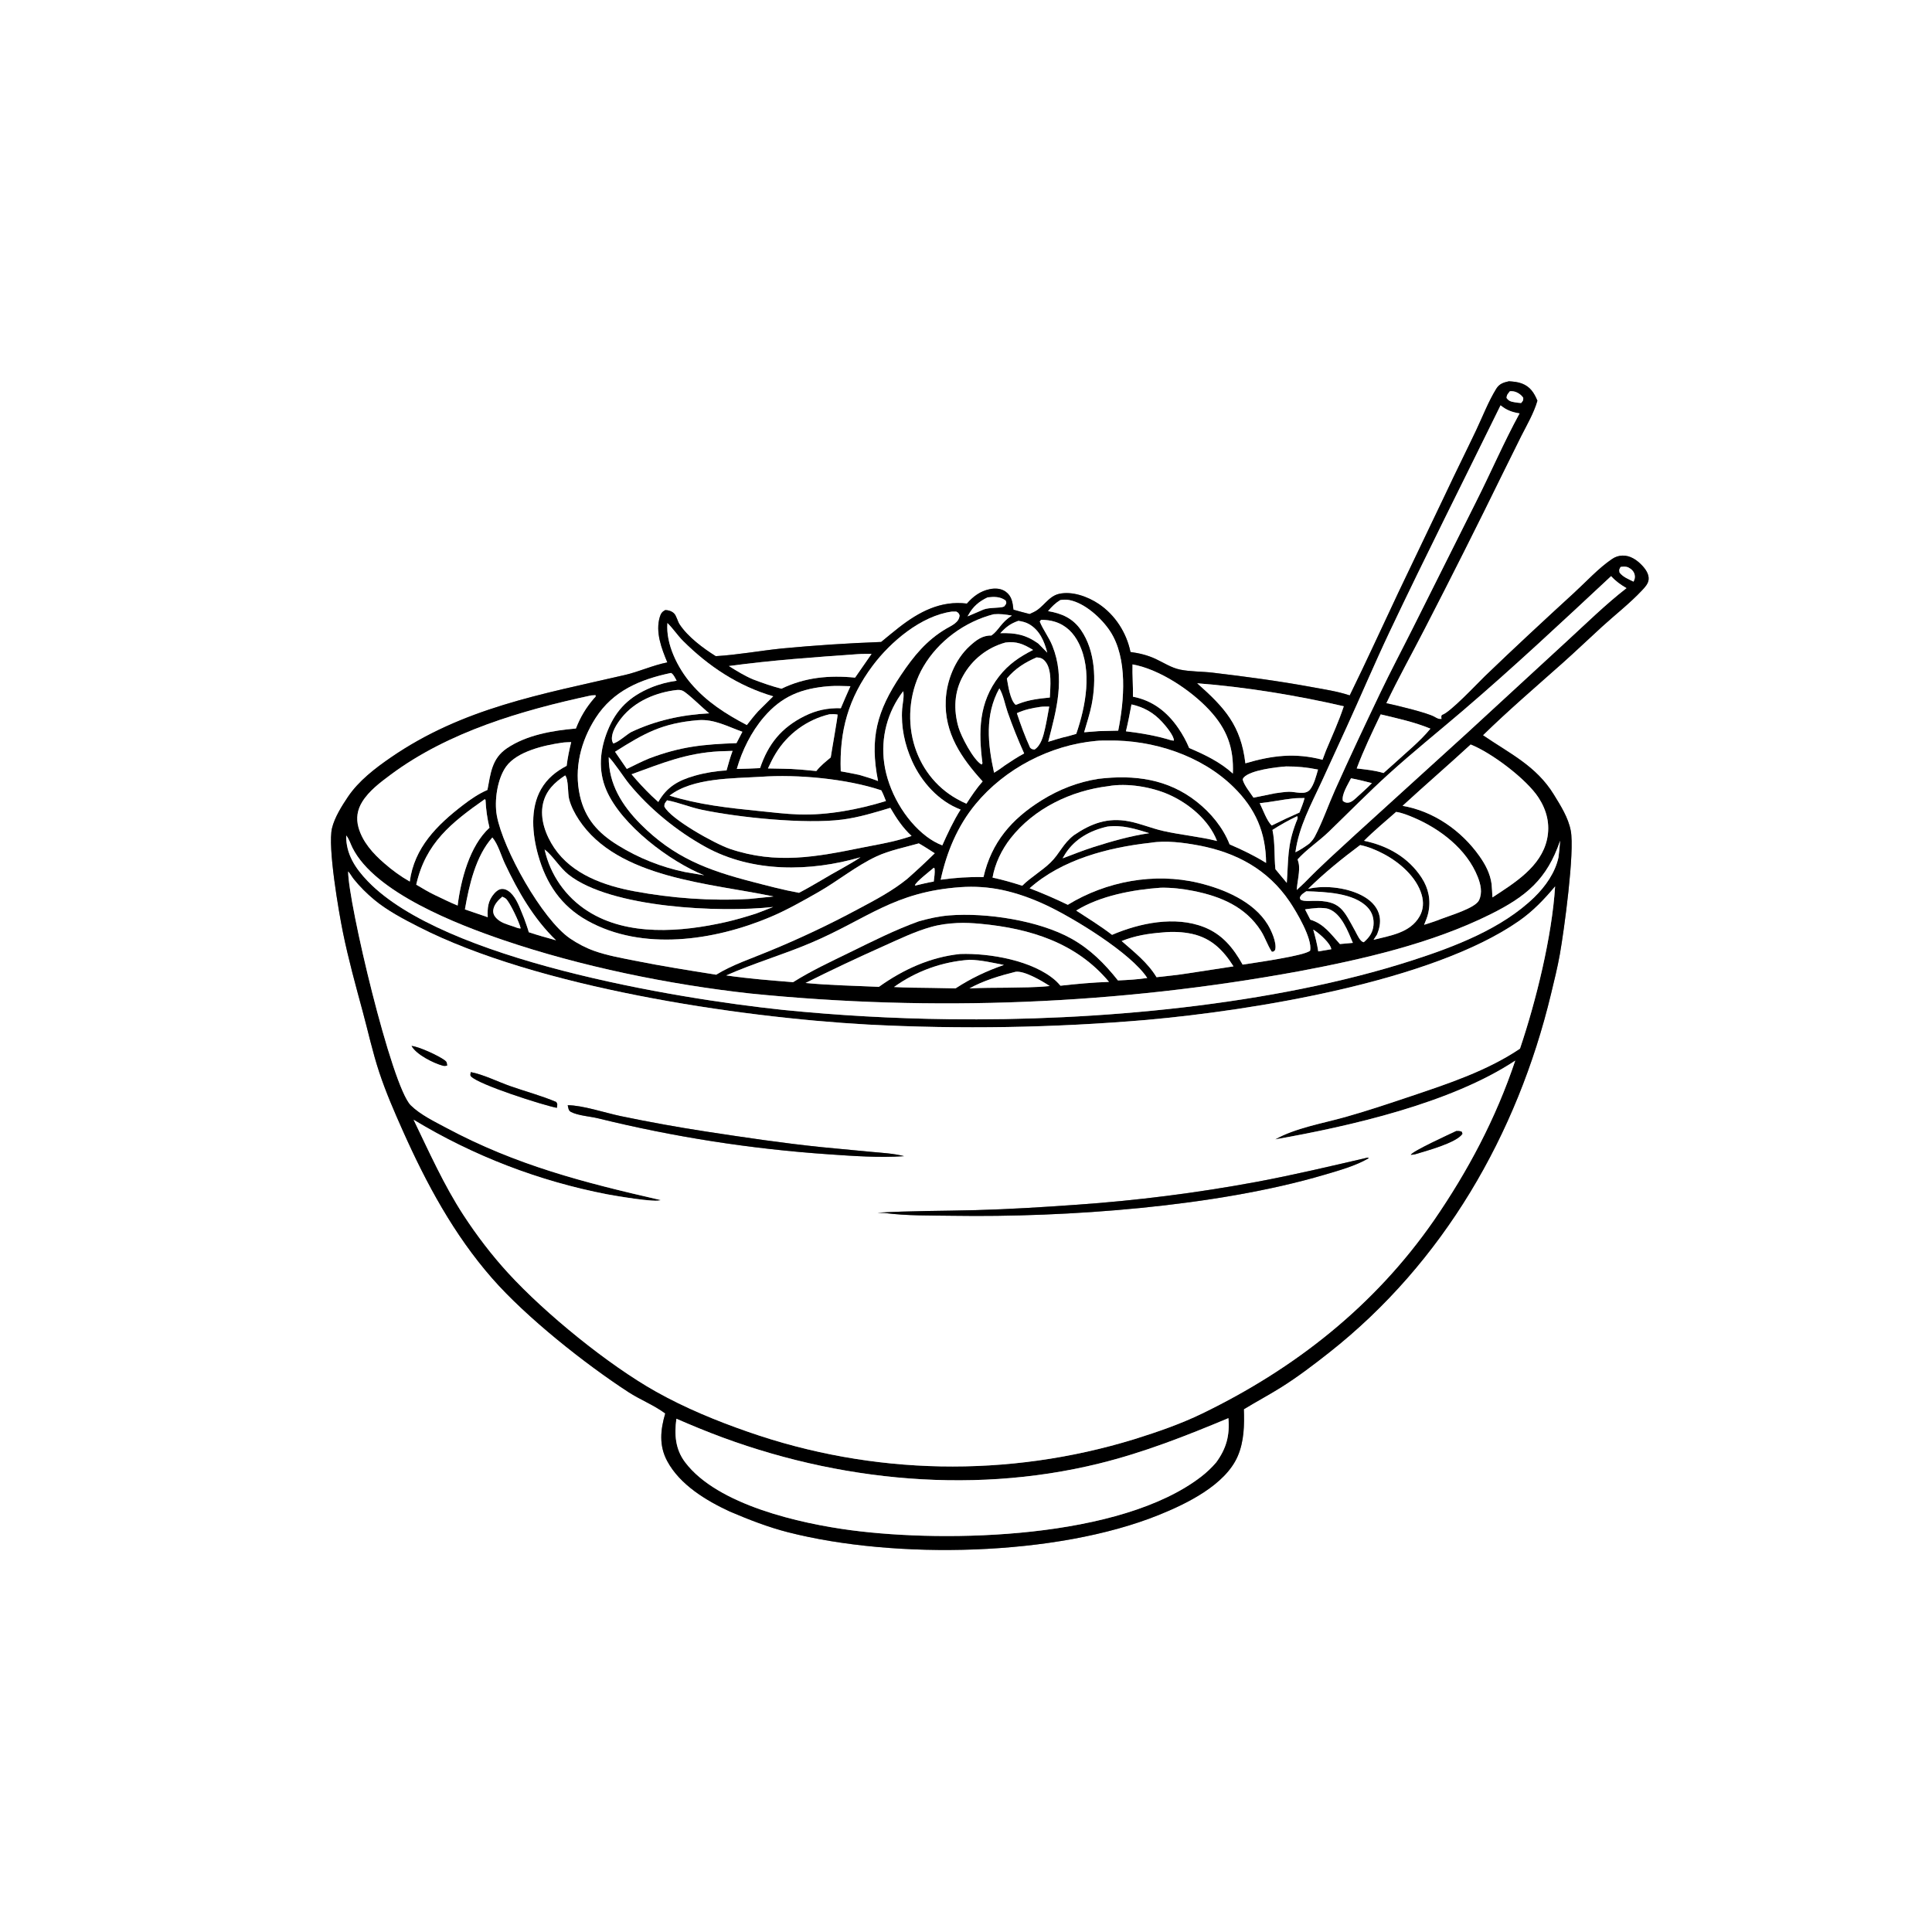 <?xml version="1.0" encoding="utf-8" ?>
<svg xmlns="http://www.w3.org/2000/svg" xmlns:xlink="http://www.w3.org/1999/xlink" width="1024" height="1024">
	<rect width="100%" height="100%" fill="#808080" stroke="none"/>
	<path fill="white" d="M0 0L1024 0L1024 1024L0 1024L0 0ZM799.753 202.083C796.845 202.74 794.68 203.415 793.054 206.047C788.853 212.848 785.816 220.822 782.38 228.058C776.981 239.426 771.347 250.669 766.007 262.072L741.245 313.867C732.624 332.113 724.27 350.452 715.389 368.579C708.976 366.428 701.929 365.39 695.281 364.165C677.902 360.962 660.27 358.62 642.725 356.533C637.097 355.864 631.024 356.035 625.512 354.919C620.864 353.977 616.723 351.213 612.462 349.229C608.213 347.251 603.805 346.185 599.176 345.57C597.11 335.4 591.074 325.969 582.414 320.133C576.626 316.233 568.264 313.168 561.29 314.768C555.546 316.085 552.898 322.16 547.801 324.475C547.105 324.791 546.419 325.133 545.724 325.454C542.866 324.697 539.978 323.993 537.146 323.148C536.709 319.398 536.366 316.048 533.064 313.626C530.611 311.827 527.436 311.684 524.549 312.277C519.544 313.305 515.778 316.142 512.481 319.905C498.607 318.194 487.153 324.268 476.531 332.533C473.332 335.066 470.165 337.639 467.031 340.252C449.44 340.9 431.871 342.053 414.346 343.71C402.723 344.915 390.988 347.102 379.358 347.779C372.643 343.571 364.621 337.619 360.193 330.919C359.088 329.247 358.591 326.421 357.229 325.085C356.058 323.935 354.195 323.348 352.612 323.345C350.946 324.202 350.27 325.172 349.724 326.965C347.277 335.002 350.644 343.728 353.709 351.091C345.863 352.634 338.874 355.983 331.213 357.756C287.011 367.986 245.413 375.155 207.126 401.498C198.782 407.239 190.122 413.875 184.402 422.364C181.206 427.106 177.32 433.311 175.976 438.931C173.6 448.871 179.53 483.251 181.818 494.449C184.66 508.356 188.474 522.211 192.187 535.911C195.112 546.701 197.458 557.585 200.973 568.213C204.511 578.913 208.965 589.151 213.556 599.432C226.055 627.419 240.556 654.32 260.841 677.51C278.99 698.257 310.162 722.946 333.123 737.869C339.34 741.909 346.703 744.754 352.589 749.166C350.053 757.828 349.186 766.134 353.658 774.447C360.399 786.979 374.33 795.367 386.842 801.157C396.932 805.447 407.128 809.44 417.77 812.152C474.54 826.622 559.737 824.934 614.195 802.96C628.799 797.067 649.472 787.118 656.063 771.702C659.383 763.938 659.58 755.26 659.271 746.938C665.8 742.938 672.588 739.346 679.065 735.279C687.87 729.749 696.338 723.295 704.501 716.861C764.969 669.203 804.188 601.259 822.053 526.884C823.74 519.863 825.509 512.828 826.766 505.715C828.989 493.134 834.695 451.536 832.534 440.263C831.203 433.324 827.205 427.068 823.561 421.133C814.187 405.868 800.093 399.372 785.985 389.68C799.606 376.378 813.975 364.082 828.186 351.433C835.266 345.13 842.101 338.553 849.108 332.168C856.058 325.836 863.768 319.839 870.198 313.004C871.741 311.364 873.601 309.459 873.807 307.108C874.065 304.176 872.023 301.423 870.093 299.438C867.413 296.681 863.975 294.374 859.984 294.475C857.921 294.527 856.166 295.115 854.464 296.261C847.319 301.073 840.6 308.455 834.215 314.301C818.354 328.821 802.5 343.534 787 358.44C783.107 362.184 768.444 377.901 764.296 378.958C763.745 379.853 763.983 380.08 764.115 381.087C762.522 381.279 761.652 380.709 760.259 379.923C756.333 377.709 739.858 373.796 734.743 372.704C741.115 359.298 748.394 346.321 755.164 333.113C769.213 305.893 782.971 278.523 796.433 251.008C799.681 244.361 802.964 237.73 806.282 231.117C809.353 225.076 812.966 218.924 814.858 212.386C813.131 208.254 811.077 204.986 806.712 203.301C804.451 202.429 802.142 202.243 799.753 202.083Z"/>
	<path d="M715.389 368.579C724.27 350.452 732.624 332.113 741.245 313.867L766.007 262.072C771.347 250.669 776.981 239.426 782.38 228.058C785.816 220.822 788.853 212.848 793.054 206.047C794.68 203.415 796.845 202.74 799.753 202.083C802.142 202.243 804.451 202.429 806.712 203.301C811.077 204.986 813.131 208.254 814.858 212.386C812.966 218.924 809.353 225.076 806.282 231.117C802.964 237.73 799.681 244.361 796.433 251.008C782.971 278.523 769.213 305.893 755.164 333.113C748.394 346.321 741.115 359.298 734.743 372.704C739.858 373.796 756.333 377.709 760.259 379.923C761.652 380.709 762.522 381.279 764.115 381.087C763.983 380.08 763.745 379.853 764.296 378.958C768.444 377.901 783.107 362.184 787 358.44C802.5 343.534 818.354 328.821 834.215 314.301C840.6 308.455 847.319 301.073 854.464 296.261C856.166 295.115 857.921 294.527 859.984 294.475C863.975 294.374 867.413 296.681 870.093 299.438C872.023 301.423 874.065 304.176 873.807 307.108C873.601 309.459 871.741 311.364 870.198 313.004C863.768 319.839 856.058 325.836 849.108 332.168C842.101 338.553 835.266 345.13 828.186 351.433C813.975 364.082 799.606 376.378 785.985 389.68C800.093 399.372 814.187 405.868 823.561 421.133C827.205 427.068 831.203 433.324 832.534 440.263C834.695 451.536 828.989 493.134 826.766 505.715C825.509 512.828 823.74 519.863 822.053 526.884C804.188 601.259 764.969 669.203 704.501 716.861C696.338 723.295 687.87 729.749 679.065 735.279C672.588 739.346 665.8 742.938 659.271 746.938C659.58 755.26 659.383 763.938 656.063 771.702C649.472 787.118 628.799 797.067 614.195 802.96C559.737 824.934 474.54 826.622 417.77 812.152C407.128 809.44 396.932 805.447 386.842 801.157C374.33 795.367 360.399 786.979 353.658 774.447C349.186 766.134 350.053 757.828 352.589 749.166C346.703 744.754 339.34 741.909 333.123 737.869C310.162 722.946 278.99 698.257 260.841 677.51C240.556 654.32 226.055 627.419 213.556 599.432C208.965 589.151 204.511 578.913 200.973 568.213C197.458 557.585 195.112 546.701 192.187 535.911C188.474 522.211 184.66 508.356 181.818 494.449C179.53 483.251 173.6 448.871 175.976 438.931C177.32 433.311 181.206 427.106 184.402 422.364C190.122 413.875 198.782 407.239 207.126 401.498C245.413 375.155 287.011 367.986 331.213 357.756C338.874 355.983 345.863 352.634 353.709 351.091C350.644 343.728 347.277 335.002 349.724 326.965C350.27 325.172 350.946 324.202 352.612 323.345C354.195 323.348 356.058 323.935 357.229 325.085C358.591 326.421 359.088 329.247 360.193 330.919C364.621 337.619 372.643 343.571 379.358 347.779C390.988 347.102 402.723 344.915 414.346 343.71C431.871 342.053 449.44 340.9 467.031 340.252C470.165 337.639 473.332 335.066 476.531 332.533C487.153 324.268 498.607 318.194 512.481 319.905C515.778 316.142 519.544 313.305 524.549 312.277C527.436 311.684 530.611 311.827 533.064 313.626C536.366 316.048 536.709 319.398 537.146 323.148C539.978 323.993 542.866 324.697 545.724 325.454C546.419 325.133 547.105 324.791 547.801 324.475C552.898 322.16 555.546 316.085 561.29 314.768C568.264 313.168 576.626 316.233 582.414 320.133C591.074 325.969 597.11 335.4 599.176 345.57C603.805 346.185 608.213 347.251 612.462 349.229C616.723 351.213 620.864 353.977 625.512 354.919C631.024 356.035 637.097 355.864 642.725 356.533C660.27 358.62 677.902 360.962 695.281 364.165C701.929 365.39 708.976 366.428 715.389 368.579ZM800.262 207.376C799.228 208.737 798.588 209.192 798.507 210.929C799.754 212.641 800.897 212.889 802.945 213.228C804.033 213.408 805.112 213.55 806.214 213.614C807.222 212.392 807.392 212.409 807.356 210.852C806.296 209.161 804.033 207.665 801.997 207.409C801.203 207.31 800.998 207.345 800.262 207.376ZM795.335 214.824C775.731 254.823 755.579 294.649 736.519 334.9C728.621 351.578 721.421 368.609 713.752 385.396L700.5 414.313C694.868 426.46 688.374 438.257 686.603 451.724C689.277 450.406 691.564 448.879 693.964 447.121C695.11 445.977 696.116 444.855 696.875 443.412C701.021 435.53 703.942 426.904 707.577 418.773C715.242 401.622 723.357 384.44 731.451 367.485C737.025 355.808 743.118 344.328 748.914 332.753L782.215 266.242C790.092 250.663 797.053 234.399 805.409 219.107C801.452 218.461 798.48 217.42 795.335 214.824ZM858.97 300.474C858.175 301.911 858.079 301.885 858.408 303.475C860.212 305.851 863.178 306.965 865.791 308.284C866.472 307.032 866.724 305.901 866.373 304.497C865.953 302.819 864.656 301.576 863.141 300.807C861.817 300.134 860.391 300.32 858.97 300.474ZM853.918 305.365C828.039 329.498 802.069 353.837 775.171 376.822C762.177 387.927 748.878 398.619 736.194 410.1C725.258 419.999 714.998 430.483 704.409 440.722C699.161 445.797 692.596 450.114 687.768 455.478C687.921 456.123 688.137 456.763 688.286 457.4C689.23 461.418 687.491 467.479 687.317 471.706L691.457 467.818C700.12 458.873 709.314 450.699 718.451 442.263L777.451 388.64L830.425 339.877C840.727 330.435 851.032 320.285 862.074 311.726C858.945 309.89 856.373 308.086 853.918 305.365ZM523.462 316.617C518.917 318.748 515.645 321.551 513.225 325.993C513.098 326.227 512.964 326.458 512.833 326.69L520.883 323.238C521.022 323.179 521.16 323.118 521.3 323.062C524.389 321.834 530.177 322.442 532.181 321.475C532.28 321.428 533.086 320.332 533.101 320.301C533.559 319.347 533.313 319.18 533.031 318.318C530.212 316.132 526.834 316.233 523.462 316.617ZM561.993 318.037C559.364 319.637 557.453 321.551 555.494 323.897C562.746 325.127 568.558 327.631 572.905 333.887C580.61 344.974 581.12 360.655 578.612 373.456C577.631 378.463 576 383.226 574.606 388.12L582.402 387.511L592.676 387.262C595.89 371.334 597.774 348.88 588.397 334.581C583.895 327.714 574.992 319.609 566.764 318.044C565.139 317.734 563.617 317.8 561.993 318.037ZM504.426 324.171C488.221 326.449 472.079 340.086 462.561 352.797C449.616 370.087 444.835 387.501 445.615 408.808C448.884 409.423 452.183 409.975 455.426 410.711C458.785 411.703 462.119 412.681 465.384 413.957C460.903 391.342 464.671 376.945 477.54 357.767C484.239 347.783 491.035 339.375 501.532 333.2C504.396 331.516 508.47 329.921 508.593 326.077C508.019 324.837 507.998 324.79 506.799 324.143L504.426 324.171ZM526.646 325.567C511.391 329.495 497.402 339.678 489.399 353.348C482.401 365.301 480.616 380.413 484.262 393.746C487.713 406.365 495.8 417.132 507.284 423.515C508.885 424.425 510.535 425.248 512.226 425.978C514.889 421.873 517.569 417.827 520.821 414.157C509.597 401.829 500.468 388.594 501.259 371.13C501.731 360.696 506.188 349.497 513.996 342.384C517.379 339.302 520.732 336.712 525.474 336.839C529.542 333.926 530.516 329.858 536.332 326.292C533.076 325.678 529.974 325.265 526.646 325.567ZM551.761 328.538L551.092 329.429C552.868 333.823 555.95 337.719 557.774 342.259C564.683 359.459 559.989 376.059 555.577 393.164C558.989 392.141 562.419 390.999 565.904 390.26L570.435 388.971C575.484 374.301 579.005 355.565 571.798 340.98C569.125 335.571 565.085 331.437 559.248 329.582C556.869 328.826 554.255 328.494 551.761 328.538ZM539.776 329.054C535.518 330.543 533.288 332.275 530.184 335.594C538.178 335.352 543.718 336.371 550.344 341.108L555.074 345.927C553.501 339.893 551.045 333.966 545.323 330.746C543.565 329.757 541.745 329.38 539.776 329.054ZM353.75 330.218C352.813 341.338 359.167 353.977 366.231 362.26C374.543 372.006 384.635 378.386 395.837 384.295C397.806 381.799 399.736 379.266 401.893 376.928L409.818 369.06C391.342 363.656 375.614 353.249 362.047 339.724C359.067 336.753 356.681 333.068 353.75 330.218ZM532.894 340.561C523.351 343.177 515.266 349.531 510.469 358.186C505.702 366.647 505.341 376.238 508.015 385.47C509.401 390.256 515.921 402.832 520.264 405.227L520.722 404.528C518.562 387.777 518.695 372.349 529.564 358.433C534.571 352.023 540.378 348.136 547.551 344.481C542.632 341.458 538.813 339.756 532.894 340.561ZM454.606 346.712C431.765 348.319 409.025 349.929 386.323 353.009C390.467 355.613 394.643 358.185 399.162 360.096C404.103 361.968 409.051 363.708 414.171 365.034C426.664 359 439.518 357.798 453.213 359.16C456.095 354.949 459.004 350.756 461.94 346.582C459.514 346.612 457.021 346.519 454.606 346.712ZM549.406 348.435C543.175 351.152 538.052 354.333 533.668 359.627C534.364 363.422 535.374 371.019 538.304 373.57C538.918 373.391 539.492 373.247 540.063 372.954C545.567 370.838 550.606 370.297 556.434 369.707C556.64 364.11 557.797 354.943 553.915 350.466C552.556 348.899 551.381 348.56 549.406 348.435ZM600.26 352.149C600.088 357.85 600.617 363.552 600.472 369.261C610.882 371.241 618.66 377.343 624.552 385.965C626.817 389.256 628.737 392.772 630.283 396.456C638.6 399.997 646.674 403.877 653.445 410.003C654.007 396.323 650.304 386.357 640.914 376.273C631.205 365.848 614.496 354.685 600.26 352.149ZM355.65 356.673C339.425 360.083 325.017 366.055 315.718 380.497C307.81 392.781 304.115 407.391 307.377 421.816C310.123 433.962 317.043 441.541 327.425 447.957C338.392 454.773 350.476 459.599 363.122 462.21L373.246 463.928C355.109 456.685 329.361 437.378 321.378 418.768C316.898 408.325 317.935 397.394 322.142 387.057C326.698 375.864 333.825 369.093 344.994 364.442C349.437 362.592 353.885 361.485 358.634 360.789C357.894 359.51 356.972 357.322 355.65 356.673ZM634.556 362.157C649.198 375.137 657.73 384.555 660.079 404.572C674.309 400.386 686.413 398.893 700.972 402.681L702.778 397.875C706.026 390.111 709.611 382.33 712.236 374.333C687.331 368.572 660.044 364.107 634.556 362.157ZM439.258 363.704C424.837 364.89 414.414 368.929 404.833 380.139C398.184 387.918 393.311 397.753 390.515 407.564C394.621 407.431 398.747 407.378 402.847 407.123C407.178 394.317 414.164 385.641 426.432 379.53C432.66 376.428 438.699 375.172 445.659 375.374C447.302 371.462 448.995 367.571 450.739 363.703C446.923 363.619 443.066 363.421 439.258 363.704ZM529.687 364.851C521.866 378.875 523.547 394.477 526.882 409.565C528.949 408.339 530.856 406.988 532.782 405.559C536.072 403.357 539.325 401.205 542.821 399.343C539.576 392.157 536.647 384.833 534.043 377.391C532.715 373.6 531.752 368.157 529.687 364.851ZM358.869 365.699C347.834 366.913 336.411 371.628 329.366 380.566C327.003 383.564 324.003 388.05 324.334 392.001C324.396 392.744 324.68 393.368 324.992 394.031C327.594 393.574 331.947 389.435 334.522 388.021C347.509 381.836 361.578 378.804 375.909 378.073C372.857 375.695 364.537 367.409 361.89 366.155C360.872 365.672 359.969 365.646 358.869 365.699ZM478.71 366.352C470.364 377.196 466.737 390.945 468.648 404.495C470.644 419.022 479.454 434.581 491.209 443.448C493.764 445.376 496.447 446.893 499.43 448.071C502.361 441.53 505.302 435.164 509.138 429.085C497.542 424.708 488.4 414.496 483.393 403.334C479.498 394.652 477.482 385.205 478.165 375.706C478.365 372.925 479.348 369.017 478.71 366.352ZM313.361 368.584C276.551 376.491 237.71 387.839 207.133 410.554C201.685 414.601 195.636 419.105 192.005 424.967C189.372 429.217 188.661 433.69 189.995 438.519C192.118 446.206 197.762 452.454 203.661 457.536C207.933 461.273 212.265 464.429 217.191 467.248C219.524 449.315 231.598 437.295 245.387 426.716C249.474 423.581 253.614 420.743 258.351 418.681C260.032 409.989 260.598 402.132 268.565 396.673C278.944 389.561 292.969 387.172 305.242 386.13C307.635 379.982 310.539 375.149 314.82 370.141C315.397 369.465 315.926 369.396 315.654 368.449L313.361 368.584ZM599.711 373.358C598.837 378.14 597.902 382.873 596.769 387.602C604.914 388.584 613.008 389.955 620.859 392.402L622.192 392.541C622.291 389.956 617.742 384.605 615.916 382.622C611.394 377.709 606.242 374.802 599.711 373.358ZM551.32 374.674C546.956 375.286 542.998 376.159 538.965 377.996C540.984 384.141 543.295 390.402 545.981 396.288C546.882 397.14 547.073 397.094 548.32 397.277C551.732 395.13 552.972 390.146 553.83 386.393C554.728 382.467 555.393 378.463 556.11 374.499C554.57 374.542 552.831 374.445 551.32 374.674ZM439.645 378.577C427.732 381.431 417.455 388.934 411.108 399.412C409.553 401.939 408.283 404.603 407.031 407.289L415.125 407.447C421.007 407.486 426.83 408.105 432.68 408.662C434.864 405.867 437.607 403.721 440.311 401.456C440.698 398.584 444.137 379.397 443.938 378.731C442.438 378.483 441.16 378.469 439.645 378.577ZM731.802 378.636C727.279 388.085 722.76 397.48 719.08 407.296C723.821 407.831 728.726 408.335 733.308 409.722L739.066 404.593C745.416 398.728 752.709 392.886 758.161 386.196C749.632 382.691 740.743 380.777 731.802 378.636ZM370.044 381.706C351.068 383.283 341.695 388.505 325.981 398.45L332.225 407.551C336.147 405.645 340.05 403.641 344.082 401.978C360.913 395.624 372.715 394.52 390.359 393.87L393.481 387.853C385.652 385.105 378.539 381.045 370.044 381.706ZM580.827 392.709C556.558 394.948 532.571 407.393 517.057 426.216C507.471 437.847 501.739 451.648 498.583 466.271C506.161 465.211 513.612 464.698 521.267 464.877C525.511 446.449 536.148 434.1 552.03 424.201C561.338 418.399 571.34 414.493 582.197 412.791C601.181 410.525 618.964 412.79 634.345 424.97C641.826 430.894 648.215 438.617 651.724 447.543C658.452 450.419 664.817 453.503 671.056 457.362C670.91 441.189 665.452 428.605 653.84 417.199C636.681 400.345 611.13 392.145 587.454 392.493C585.27 392.525 582.99 392.459 580.827 392.709ZM297.78 393.667C288.547 394.982 274.094 398.213 268.282 406.264C263.562 412.803 261.907 424.446 263.329 432.271C266.546 449.978 287.303 487.321 302.209 497.449C306.125 500.109 310.515 502.413 314.981 504.001C321.79 506.421 329.192 507.719 336.265 509.14C350.653 512.029 365.093 514.308 379.58 516.617C388.252 511.27 398.21 508.082 407.583 504.144C423.667 497.544 439.399 490.116 454.715 481.888C463.731 477.095 472.812 472.329 480.782 465.883C485.792 461.476 490.679 456.931 495.435 452.252C492.648 450.454 489.878 448.639 486.989 447.008C479.697 449.091 471.419 450.719 464.552 453.918C453.788 458.931 444.056 466.965 433.69 472.872C425.418 477.585 416.822 482.467 408.042 486.151C378.424 498.581 340.463 504.239 311.332 487.981C297.411 480.211 289.486 468.392 285.225 453.219C282.132 442.209 280.853 428.597 286.769 418.278C290.01 412.624 294.643 408.887 300.332 405.91C300.868 401.636 301.698 397.504 302.748 393.327C301.14 393.433 299.358 393.391 297.78 393.667ZM779.485 394.604C767.578 405.581 755.306 416.145 743.396 427.109C759.849 429.95 774.52 440.191 784.095 453.706C787.315 458.251 789.819 462.984 790.578 468.573C790.738 470.926 790.944 473.285 791.024 475.642C802.662 468.005 816.83 459.432 819.98 444.753C821.679 436.833 819.796 429.406 815.437 422.736C809.001 412.886 790.571 398.994 779.485 394.604ZM381.276 398.212C363.627 399.152 350.944 404.513 334.733 410.379C338.082 414.371 341.633 418.19 345.371 421.821L348.91 425.067C353.411 417.06 359.532 413.627 368.164 411.161C373.582 409.613 379.461 408.64 385.085 408.348C386.05 404.849 387.021 401.395 388.282 397.988L381.276 398.212ZM322.643 401.292C322.554 415.43 329.666 426.89 339.445 436.72C357.194 454.562 374.976 461.22 398.786 467.382C407.015 469.512 415.11 471.687 423.486 473.209C431.358 469.125 438.82 464.308 446.611 460.078C449.753 458.223 453.095 456.467 456.068 454.361C429.437 462.109 398.892 462.607 374.018 448.931C358.941 440.642 344.363 428.78 333.438 415.451C330.92 412.38 324.895 403.173 322.643 401.292ZM681.738 406.222C676.525 406.561 662.917 408.157 659.26 412.016C658.894 412.402 658.822 412.673 658.639 413.123C659.401 416.25 662.585 420.027 664.388 422.777L675.881 420.451C678.269 420.141 680.738 419.715 683.144 419.653C686.594 419.564 691.804 421.596 694.316 418.519C696.44 415.918 697.656 411.118 698.585 407.889C692.878 406.727 687.557 406.198 681.738 406.222ZM299.557 410.979C293.881 414.719 289.357 419.025 287.805 425.946C286 433.998 289.289 442.772 293.764 449.411C303.221 463.438 320.215 469.403 336.133 472.375C356.007 476.086 376.938 477.613 397.124 476.454L409.997 475.156C376.634 468.097 327.383 465.713 306.802 434.479C304.628 431.179 302.689 427.454 301.667 423.618C300.813 420.413 301.423 413.237 299.557 410.979ZM403.295 411.708C388.379 412.635 367.043 412.199 354.869 421.709C370.392 426.491 385.906 428.2 401.996 429.821C409.166 430.543 416.424 431.456 423.625 431.683C438.801 432.127 455.046 429.042 469.573 424.563C468.792 422.673 468.089 420.675 467.097 418.887C448.772 412.741 422.675 410.327 403.295 411.708ZM716.062 412.506C714.541 415.595 710.884 421.21 711.753 424.542C712.724 425.241 713.497 425.593 714.746 425.396C716.303 425.149 717.361 424.162 718.497 423.167C721.386 420.505 724.417 417.91 727.134 415.075C723.455 414.128 719.796 413.21 716.062 412.506ZM587.359 416.693C567.638 419.105 548.119 428.423 535.622 444.327C530.967 450.25 527.358 457.689 526.073 465.139C531.4 466.277 536.606 467.789 541.791 469.451C546.493 464.819 552.247 461.598 556.861 457.09C561.688 452.375 563.285 447.236 569.19 442.671C578.427 436.376 587.171 433.145 598.429 435.337C604.589 436.536 610.372 439.027 616.461 440.41C625.925 442.559 635.537 443.353 645.048 445.743C640.798 434.696 630.127 425.842 619.514 421.14C610.327 417.07 597.305 414.881 587.359 416.693ZM685.339 423.197C679.427 423.84 673.576 425.141 667.675 425.701C669.301 428.92 671.492 435.233 674.062 437.536C678.897 435.116 683.793 432.82 688.746 430.652C689.704 428.129 690.796 425.599 691.458 422.98C689.45 423.038 687.328 422.954 685.339 423.197ZM256.98 423.556C239.313 435.984 225.593 446.755 220.614 468.887C223.817 470.758 227.003 472.75 230.355 474.341C234.395 476.23 238.426 478.292 242.559 479.962C244.253 466.368 248.915 448.295 259.431 438.719C258.259 433.902 257.558 428.982 257.338 424.03L256.98 423.556ZM353.563 424.176C352.574 425.501 352.069 425.779 352.118 427.471C355.391 434.141 378.996 447.257 386.909 449.931C411.497 458.239 432.728 454.172 457.02 449.234C464.064 447.802 471.289 446.681 478.191 444.64C479.818 444.125 481.565 443.699 483.142 443.063C478.413 438.72 475.121 433.69 471.89 428.177C463.506 430.698 455.138 433.272 446.426 434.397C426.85 436.923 391.669 433.337 371.867 429.173C365.707 427.877 359.707 425.329 353.563 424.176ZM739.971 430.328C734.274 435.351 728.329 440.254 722.971 445.634C735.365 448.193 746.418 454.372 753.485 465.204C757.195 470.893 758.46 477.158 757.024 483.825C756.551 486.024 755.659 488.099 754.801 490.17C757.883 489.196 760.935 488.225 763.933 487.013C768.339 485.299 781.929 481.316 783.899 477.167C785.816 473.132 784.799 468.73 783.231 464.764C777.417 450.065 763.305 439.271 749.121 433.277C746.337 432.1 742.963 430.736 739.971 430.328ZM687.525 432.602C683.005 434.735 678.632 437.165 674.434 439.877C675.889 446.973 675.273 453.591 675.989 460.676L679.144 464.501L682.024 467.934C682.96 455.065 682.175 448.377 686.973 435.786C687.297 434.938 688.187 433.445 687.525 432.602ZM586.904 438.115C577.873 440.163 569.681 444.599 564.594 452.604C564.107 453.374 563.637 454.155 563.184 454.946C568.624 452.899 574.087 450.726 579.62 448.946C589.363 445.868 598.994 443.089 609.136 441.599C601.795 439.325 594.687 437.093 586.904 438.115ZM183.487 442.82C183.32 452.68 188.342 460.222 194.96 467.093C235.009 508.674 356.991 529.153 414.964 535.261C444.191 538.199 473.534 539.845 502.906 540.195C580.359 541.253 674.592 532.877 748.443 509.049C770.933 501.793 796.095 492.229 813.268 475.518C819.107 469.836 824.312 462.465 826.034 454.385C826.395 451.452 826.707 448.54 826.898 445.591C819.935 466.052 808.952 475.171 789.793 484.684C758.787 500.081 722.384 508.422 688.523 514.788C592.592 532.407 494.652 536.376 397.609 526.578C354.569 521.81 307.903 512.258 266.851 498.294C242.744 490.094 198.663 473.146 186.785 449.285C185.773 447.251 184.964 444.514 183.487 442.82ZM260.952 443.891C252.133 453.696 248.602 469.374 246.415 482.003L258.508 486.137C258.287 481.245 258.59 477.389 262.028 473.493C263.078 472.303 264.529 471.163 266.188 471.146C268.407 471.123 270.417 472.749 271.747 474.384C274.555 477.839 276.123 482.777 277.836 486.867C278.703 489.264 279.586 491.646 280.274 494.102C285.047 495.691 289.857 497.047 294.707 498.373C282.867 486.978 274.565 472.485 267.586 457.702C265.597 453.49 263.97 447.363 260.952 443.891ZM609.805 446.696C587.447 449.14 562.764 455.566 545.713 470.805C552.581 473.434 559.335 476.354 565.955 479.558C586.366 467.073 611.838 462.36 635.203 467.943C648.621 471.149 664.405 477.713 671.928 490.038C673.844 493.177 676.722 499.555 675.919 503.186C675.752 503.944 675.305 504.04 674.717 504.458L674.048 504.377C671.762 500.918 670.561 496.897 668.314 493.374C660.166 480.602 647.002 475.105 632.633 472.232C626.917 471.089 621.034 470.402 615.199 470.508C600.415 471.564 583.203 474.717 570.409 482.619C576.841 486.81 583.312 490.809 589.409 495.489C604.036 489.213 622.798 485.321 638.181 491.397C647.889 495.231 653.666 502.414 658.624 511.27C663.717 510.446 691.866 506.582 694.423 503.818C695.632 497.461 687.131 483.196 683.527 477.869C672.003 460.833 655.222 451.829 635.288 448.09C627.353 446.602 617.821 445.344 609.805 446.696ZM720.91 447.895C711.372 455.023 701.791 462.758 693.31 471.132C702.484 468.889 715.546 470.561 723.648 475.668C727.366 478.011 730.385 481.324 731.225 485.753C731.845 489.023 731.108 492.191 729.897 495.235L728.01 498.117C736.949 495.837 747.46 494.468 752.46 485.61C754.452 482.081 754.637 478.117 753.528 474.267C750.8 464.798 741.845 457.1 733.438 452.64C729.611 450.609 725.164 448.735 720.91 447.895ZM288.642 450.225C291.63 463.729 299.869 475.489 311.54 482.909C332.583 496.397 361.216 494.006 384.585 488.738C390.045 487.508 395.368 485.921 400.696 484.22C403.727 483.058 406.784 481.94 409.788 480.712C381.745 483.829 323.738 481.297 301.382 463.605C296.576 459.802 292.935 453.446 288.642 450.225ZM494.939 459.916C493.257 461.396 485.148 467.635 484.93 469.275L485.211 469.343C488.422 468.624 491.669 467.76 494.916 467.24C495.163 464.984 495.601 462.6 495.348 460.338L494.939 459.916ZM184.527 461.862C184.469 478.042 207.471 575.703 217.742 585.824C222.786 590.795 230.314 594.412 236.551 597.749C273.661 617.604 309.438 626.757 350.15 636.055C347.912 637.598 325.397 633.672 321.907 633.027C285.604 626.03 250.833 612.64 219.213 593.482C227.461 610.53 235.3 628.167 245.665 644.056C252.669 654.794 260.682 665.292 269.345 674.748C289.058 696.267 322.43 723.424 347.801 737.644C363.147 746.246 379.664 753.051 396.261 758.824C462.456 782.005 534.334 783.383 601.368 762.756C613.648 758.899 625.648 754.784 637.245 749.163C686.42 725.327 728.519 692.143 759.91 646.977C778.113 620.557 792.898 592.639 803.104 562.147C769.07 584.696 715.907 596.815 675.844 603.906C686.318 597.928 701.235 595.366 712.995 592.061C724.625 588.793 736.182 584.909 747.631 581.062C767.5 574.385 788.113 567.592 805.62 555.822C814.139 530.589 822.567 496.404 824.238 469.827C818.401 476.798 812.508 482.97 804.998 488.204C758.94 520.301 663.853 535.576 607.768 540.569C558.581 544.772 509.164 545.595 459.864 543.03C390.126 539.128 284.428 523.152 222.065 491.367C213.939 487.225 205.185 482.653 198.178 476.796C194.337 473.586 190.621 469.904 187.492 465.997C186.422 464.661 185.656 463.155 184.527 461.862ZM509.16 470.208C473.65 472.691 459.619 487.114 429.649 499.807C414.952 506.031 399.473 510.546 384.91 516.989C396.656 518.697 408.529 519.628 420.357 520.572C430.016 514.489 440.389 509.679 450.629 504.673C462.616 498.814 474.359 492.865 486.929 488.333C492.307 486.813 497.614 485.618 503.197 485.174C522.708 483.623 550.684 487.859 567.909 497.521C577.929 503.141 585.472 510.742 592.545 519.661C597.736 519.414 602.923 519.146 608.066 518.355C599.478 505.147 568.983 486.51 554.212 479.622C546.81 476.171 538.988 473.346 530.986 471.666C523.812 470.182 516.468 469.691 509.16 470.208ZM692.352 472.391C690.987 473.353 689.522 474.106 688.936 475.751C689.136 476.397 689.04 476.762 689.725 477.055C691.406 477.774 694.194 477.512 696.044 477.475C710.532 477.189 712.032 482.194 718.371 493.639C719.307 495.328 720.936 499.217 722.842 499.384C725.684 496.919 727.597 494.352 727.969 490.498C728.307 486.984 727.387 483.713 724.989 481.087C717.76 473.169 702.273 472.708 692.352 472.391ZM266.219 475.266C264.097 477.09 261.864 479.356 261.446 482.268C261.209 483.911 261.874 485.358 262.969 486.542C265.374 489.142 268.884 489.957 272.129 491.061C273.225 491.42 274.858 492.231 275.978 492.066C275.427 489.206 270.177 478.026 268.081 476.278C267.58 475.86 266.792 475.54 266.219 475.266ZM698.753 481.213C696.413 481.44 694.027 481.581 691.714 481.999L694.506 487.447C701.707 489.635 705.369 495.061 710.18 500.362L717.045 499.746C714.493 493.714 711.051 484.39 704.418 481.861C702.66 481.191 700.61 481.254 698.753 481.213ZM507.353 489.218C502.608 489.455 498.203 489.998 493.618 491.274C484.899 493.702 476.518 497.786 468.27 501.475C454.329 507.711 440.619 514.157 426.959 520.993C439.825 522.245 452.914 522.447 465.833 523.053C478.614 513.891 493.093 507.269 508.88 505.638C524.484 505.097 547.626 509.063 559.635 519.869C560.51 520.656 561.296 521.564 562.073 522.445C570.549 521.508 579.268 520.695 587.793 520.421C570.494 499.666 545.893 492.101 519.814 489.649C515.7 489.262 511.485 489.005 507.353 489.218ZM696.036 492.717C697.131 496.566 698.095 500.318 698.706 504.275L705.622 503.108C705.149 499.942 699.641 495.151 697.053 493.343C696.548 492.991 696.498 492.974 696.036 492.717ZM616.339 494.209C608.611 494.809 601.717 495.883 594.501 498.769C601.192 504.642 608.337 510.215 612.988 517.942C618.704 517.301 624.443 516.743 630.121 515.818L653.777 512.192C648.377 503.634 642.08 497.277 631.902 495.004C626.919 493.891 621.406 493.699 616.339 494.209ZM513.928 508.705C499.479 509.686 485.592 514.686 473.832 523.139C480.427 523.489 487.023 523.539 493.625 523.611L506.461 523.856C514.695 518.508 522.808 514.649 532.086 511.445C526.104 510.275 520.043 508.842 513.928 508.705ZM538.252 515.074C529.905 517.159 521.39 519.675 513.831 523.865C520.426 523.565 527.008 523.519 533.608 523.494C541.149 523.339 548.859 523.41 556.366 522.613C552.534 520.075 542.924 514.365 538.252 515.074ZM358.511 751.96C357.377 760.272 357.864 768.041 363.131 775.025C380.204 797.664 424.103 807.502 451.167 811.062C502.336 817.793 593.926 815.602 636.638 782.668C639.531 780.441 642.188 777.921 644.566 775.15C650.014 767.756 651.866 760.749 651.083 751.652C628.574 761.072 606.439 769.794 582.671 775.663C512.656 792.952 436.893 784.247 370.604 757.069C366.553 755.415 362.521 753.712 358.511 751.96Z"/>
	<path fill="white" d="M806.214 213.614C805.112 213.55 804.033 213.408 802.945 213.228C800.897 212.889 799.754 212.641 798.507 210.929C798.588 209.192 799.228 208.737 800.262 207.376C800.998 207.345 801.203 207.31 801.997 207.409C804.033 207.665 806.296 209.161 807.356 210.852C807.392 212.409 807.222 212.392 806.214 213.614Z"/>
	<path fill="white" d="M686.603 451.724C688.374 438.257 694.868 426.46 700.5 414.313L713.752 385.396C721.421 368.609 728.621 351.578 736.519 334.9C755.579 294.649 775.731 254.823 795.335 214.824C798.48 217.42 801.452 218.461 805.409 219.107C797.053 234.399 790.092 250.663 782.215 266.242L748.914 332.753C743.118 344.328 737.025 355.808 731.451 367.485C723.357 384.44 715.242 401.622 707.577 418.773C703.942 426.904 701.021 435.53 696.875 443.412C696.116 444.855 695.11 445.977 693.964 447.121C691.564 448.879 689.277 450.406 686.603 451.724Z"/>
	<path fill="white" d="M865.791 308.284C863.178 306.965 860.212 305.851 858.408 303.475C858.079 301.885 858.175 301.911 858.97 300.474C860.391 300.32 861.817 300.134 863.141 300.807C864.656 301.576 865.953 302.819 866.373 304.497C866.724 305.901 866.472 307.032 865.791 308.284Z"/>
	<path fill="white" d="M687.317 471.706C687.491 467.479 689.23 461.418 688.286 457.4C688.137 456.763 687.921 456.123 687.768 455.478C692.596 450.114 699.161 445.797 704.409 440.722C714.998 430.483 725.258 419.999 736.194 410.1C748.878 398.619 762.177 387.927 775.171 376.822C802.069 353.837 828.039 329.498 853.918 305.365C856.373 308.086 858.945 309.89 862.074 311.726C851.032 320.285 840.727 330.435 830.425 339.877L777.451 388.64L718.451 442.263C709.314 450.699 700.12 458.873 691.457 467.818L687.317 471.706Z"/>
	<path fill="white" d="M512.833 326.69C512.964 326.458 513.098 326.227 513.225 325.993C515.645 321.551 518.917 318.748 523.462 316.617C526.834 316.233 530.212 316.132 533.031 318.318C533.313 319.18 533.559 319.347 533.101 320.301C533.086 320.332 532.28 321.428 532.181 321.475C530.177 322.442 524.389 321.834 521.3 323.062C521.16 323.118 521.022 323.179 520.883 323.238L512.833 326.69Z"/>
	<path fill="white" d="M555.494 323.897C557.453 321.551 559.364 319.637 561.993 318.037C563.617 317.8 565.139 317.734 566.764 318.044C574.992 319.609 583.895 327.714 588.397 334.581C597.774 348.88 595.89 371.334 592.676 387.262L582.402 387.511L574.606 388.12C576 383.226 577.631 378.463 578.612 373.456C581.12 360.655 580.61 344.974 572.905 333.887C568.558 327.631 562.746 325.127 555.494 323.897Z"/>
	<path fill="white" d="M445.615 408.808C444.835 387.501 449.616 370.087 462.561 352.797C472.079 340.086 488.221 326.449 504.426 324.171L506.799 324.143C507.998 324.79 508.019 324.837 508.593 326.077C508.47 329.921 504.396 331.516 501.532 333.2C491.035 339.375 484.239 347.783 477.54 357.767C464.671 376.945 460.903 391.342 465.384 413.957C462.119 412.681 458.785 411.703 455.426 410.711C452.183 409.975 448.884 409.423 445.615 408.808Z"/>
	<path fill="white" d="M512.226 425.978C510.535 425.248 508.885 424.425 507.284 423.515C495.8 417.132 487.713 406.365 484.262 393.746C480.616 380.413 482.401 365.301 489.399 353.348C497.402 339.678 511.391 329.495 526.646 325.567C529.974 325.265 533.076 325.678 536.332 326.292C530.516 329.858 529.542 333.926 525.474 336.839C520.732 336.712 517.379 339.302 513.996 342.384C506.188 349.497 501.731 360.696 501.259 371.13C500.468 388.594 509.597 401.829 520.821 414.157C517.569 417.827 514.889 421.873 512.226 425.978Z"/>
	<path fill="white" d="M555.577 393.164C559.989 376.059 564.683 359.459 557.774 342.259C555.95 337.719 552.868 333.823 551.092 329.429L551.761 328.538C554.255 328.494 556.869 328.826 559.248 329.582C565.085 331.437 569.125 335.571 571.798 340.98C579.005 355.565 575.484 374.301 570.435 388.971L565.904 390.26C562.419 390.999 558.989 392.141 555.577 393.164Z"/>
	<path fill="white" d="M530.184 335.594C533.288 332.275 535.518 330.543 539.776 329.054C541.745 329.38 543.565 329.757 545.323 330.746C551.045 333.966 553.501 339.893 555.074 345.927L550.344 341.108C543.718 336.371 538.178 335.352 530.184 335.594Z"/>
	<path fill="white" d="M395.837 384.295C384.635 378.386 374.543 372.006 366.231 362.26C359.167 353.977 352.813 341.338 353.75 330.218C356.681 333.068 359.067 336.753 362.047 339.724C375.614 353.249 391.342 363.656 409.818 369.06L401.893 376.928C399.736 379.266 397.806 381.799 395.837 384.295Z"/>
	<path fill="white" d="M520.722 404.528L520.264 405.227C515.921 402.832 509.401 390.256 508.015 385.47C505.341 376.238 505.702 366.647 510.469 358.186C515.266 349.531 523.351 343.177 532.894 340.561C538.813 339.756 542.632 341.458 547.551 344.481C540.378 348.136 534.571 352.023 529.564 358.433C518.695 372.349 518.562 387.777 520.722 404.528Z"/>
	<path fill="white" d="M386.323 353.009C409.025 349.929 431.765 348.319 454.606 346.712C457.021 346.519 459.514 346.612 461.94 346.582C459.004 350.756 456.095 354.949 453.213 359.16C439.518 357.798 426.664 359 414.171 365.034C409.051 363.708 404.103 361.968 399.162 360.096C394.643 358.185 390.467 355.613 386.323 353.009Z"/>
	<path fill="white" d="M533.668 359.627C538.052 354.333 543.175 351.152 549.406 348.435C551.381 348.56 552.556 348.899 553.915 350.466C557.797 354.943 556.64 364.11 556.434 369.707C550.606 370.297 545.567 370.838 540.063 372.954C539.492 373.247 538.918 373.391 538.304 373.57C535.374 371.019 534.364 363.422 533.668 359.627Z"/>
	<path fill="white" d="M600.472 369.261C600.617 363.552 600.088 357.85 600.26 352.149C614.496 354.685 631.205 365.848 640.914 376.273C650.304 386.357 654.007 396.323 653.445 410.003C646.674 403.877 638.6 399.997 630.283 396.456C628.737 392.772 626.817 389.256 624.552 385.965C618.66 377.343 610.882 371.241 600.472 369.261Z"/>
	<path fill="white" d="M363.122 462.21C350.476 459.599 338.392 454.773 327.425 447.957C317.043 441.541 310.123 433.962 307.377 421.816C304.115 407.391 307.81 392.781 315.718 380.497C325.017 366.055 339.425 360.083 355.65 356.673C356.972 357.322 357.894 359.51 358.634 360.789C353.885 361.485 349.437 362.592 344.994 364.442C333.825 369.093 326.698 375.864 322.142 387.057C317.935 397.394 316.898 408.325 321.378 418.768C329.361 437.378 355.109 456.685 373.246 463.928L363.122 462.21Z"/>
	<path fill="white" d="M660.079 404.572C657.73 384.555 649.198 375.137 634.556 362.157C660.044 364.107 687.331 368.572 712.236 374.333C709.611 382.33 706.026 390.111 702.778 397.875L700.972 402.681C686.413 398.893 674.309 400.386 660.079 404.572Z"/>
	<path fill="white" d="M390.515 407.564C393.311 397.753 398.184 387.918 404.833 380.139C414.414 368.929 424.837 364.89 439.258 363.704C443.066 363.421 446.923 363.619 450.739 363.703C448.995 367.571 447.302 371.462 445.659 375.374C438.699 375.172 432.66 376.428 426.432 379.53C414.164 385.641 407.178 394.317 402.847 407.123C398.747 407.378 394.621 407.431 390.515 407.564Z"/>
	<path fill="white" d="M526.882 409.565C523.547 394.477 521.866 378.875 529.687 364.851C531.752 368.157 532.715 373.6 534.043 377.391C536.647 384.833 539.576 392.157 542.821 399.343C539.325 401.205 536.072 403.357 532.782 405.559C530.856 406.988 528.949 408.339 526.882 409.565Z"/>
	<path fill="white" d="M334.522 388.021C331.947 389.435 327.594 393.574 324.992 394.031C324.68 393.368 324.396 392.744 324.334 392.001C324.003 388.05 327.003 383.564 329.366 380.566C336.411 371.628 347.834 366.913 358.869 365.699C359.969 365.646 360.872 365.672 361.89 366.155C364.537 367.409 372.857 375.695 375.909 378.073C361.578 378.804 347.509 381.836 334.522 388.021Z"/>
	<path fill="white" d="M499.43 448.071C496.447 446.893 493.764 445.376 491.209 443.448C479.454 434.581 470.644 419.022 468.648 404.495C466.737 390.945 470.364 377.196 478.71 366.352C479.348 369.017 478.365 372.925 478.165 375.706C477.482 385.205 479.498 394.652 483.393 403.334C488.4 414.496 497.542 424.708 509.138 429.085C505.302 435.164 502.361 441.53 499.43 448.071Z"/>
	<path fill="white" d="M203.661 457.536C197.762 452.454 192.118 446.206 189.995 438.519C188.661 433.69 189.372 429.217 192.005 424.967C195.636 419.105 201.685 414.601 207.133 410.554C237.71 387.839 276.551 376.491 313.361 368.584L315.654 368.449C315.926 369.396 315.397 369.465 314.82 370.141C310.539 375.149 307.635 379.982 305.242 386.13C292.969 387.172 278.944 389.561 268.565 396.673C260.598 402.132 260.032 409.989 258.351 418.681C253.614 420.743 249.474 423.581 245.387 426.716C231.598 437.295 219.524 449.315 217.191 467.248C212.265 464.429 207.933 461.273 203.661 457.536Z"/>
	<path fill="white" d="M596.769 387.602C597.902 382.873 598.837 378.14 599.711 373.358C606.242 374.802 611.394 377.709 615.916 382.622C617.742 384.605 622.291 389.956 622.192 392.541L620.859 392.402C613.008 389.955 604.914 388.584 596.769 387.602Z"/>
	<path fill="white" d="M538.965 377.996C542.998 376.159 546.956 375.286 551.32 374.674C552.831 374.445 554.57 374.542 556.11 374.499C555.393 378.463 554.728 382.467 553.83 386.393C552.972 390.146 551.732 395.13 548.32 397.277C547.073 397.094 546.882 397.14 545.981 396.288C543.295 390.402 540.984 384.141 538.965 377.996Z"/>
	<path fill="white" d="M407.031 407.289C408.283 404.603 409.553 401.939 411.108 399.412C417.455 388.934 427.732 381.431 439.645 378.577C441.16 378.469 442.438 378.483 443.938 378.731C444.137 379.397 440.698 398.584 440.311 401.456C437.607 403.721 434.864 405.867 432.68 408.662C426.83 408.105 421.007 407.486 415.125 407.447L407.031 407.289Z"/>
	<path fill="white" d="M719.08 407.296C722.76 397.48 727.279 388.085 731.802 378.636C740.743 380.777 749.632 382.691 758.161 386.196C752.709 392.886 745.416 398.728 739.066 404.593L733.308 409.722C728.726 408.335 723.821 407.831 719.08 407.296Z"/>
	<path fill="white" d="M325.981 398.45C341.695 388.505 351.068 383.283 370.044 381.706C378.539 381.045 385.652 385.105 393.481 387.853L390.359 393.87C372.715 394.52 360.913 395.624 344.082 401.978C340.05 403.641 336.147 405.645 332.225 407.551L325.981 398.45Z"/>
	<path fill="white" d="M498.583 466.271C501.739 451.648 507.471 437.847 517.057 426.216C532.571 407.393 556.558 394.948 580.827 392.709C582.99 392.459 585.27 392.525 587.454 392.493C611.13 392.145 636.681 400.345 653.84 417.199C665.452 428.605 670.91 441.189 671.056 457.362C664.817 453.503 658.452 450.419 651.724 447.543C648.215 438.617 641.826 430.894 634.345 424.97C618.964 412.79 601.181 410.525 582.197 412.791C571.34 414.493 561.338 418.399 552.03 424.201C536.148 434.1 525.511 446.449 521.267 464.877C513.612 464.698 506.161 465.211 498.583 466.271Z"/>
	<path fill="white" d="M379.58 516.617C365.093 514.308 350.653 512.029 336.265 509.14C329.192 507.719 321.79 506.421 314.981 504.001C310.515 502.413 306.125 500.109 302.209 497.449C287.303 487.321 266.546 449.978 263.329 432.271C261.907 424.446 263.562 412.803 268.282 406.264C274.094 398.213 288.547 394.982 297.78 393.667C299.358 393.391 301.14 393.433 302.748 393.327C301.698 397.504 300.868 401.636 300.332 405.91C294.643 408.887 290.01 412.624 286.769 418.278C280.853 428.597 282.132 442.209 285.225 453.219C289.486 468.392 297.411 480.211 311.332 487.981C340.463 504.239 378.424 498.581 408.042 486.151C416.822 482.467 425.418 477.585 433.69 472.872C444.056 466.965 453.788 458.931 464.552 453.918C471.419 450.719 479.697 449.091 486.989 447.008C489.878 448.639 492.648 450.454 495.435 452.252C490.679 456.931 485.792 461.476 480.782 465.883C472.812 472.329 463.731 477.095 454.715 481.888C439.399 490.116 423.667 497.544 407.583 504.144C398.21 508.082 388.252 511.27 379.58 516.617Z"/>
	<path fill="white" d="M743.396 427.109C755.306 416.145 767.578 405.581 779.485 394.604C790.571 398.994 809.001 412.886 815.437 422.736C819.796 429.406 821.679 436.833 819.98 444.753C816.83 459.432 802.662 468.005 791.024 475.642C790.944 473.285 790.738 470.926 790.578 468.573C789.819 462.984 787.315 458.251 784.095 453.706C774.52 440.191 759.849 429.95 743.396 427.109Z"/>
	<path fill="white" d="M334.733 410.379C350.944 404.513 363.627 399.152 381.276 398.212L388.282 397.988C387.021 401.395 386.05 404.849 385.085 408.348C379.461 408.64 373.582 409.613 368.164 411.161C359.532 413.627 353.411 417.06 348.91 425.067L345.371 421.821C341.633 418.19 338.082 414.371 334.733 410.379Z"/>
	<path fill="white" d="M423.486 473.209C415.11 471.687 407.015 469.512 398.786 467.382C374.976 461.22 357.194 454.562 339.445 436.72C329.666 426.89 322.554 415.43 322.643 401.292C324.895 403.173 330.92 412.38 333.438 415.451C344.363 428.78 358.941 440.642 374.018 448.931C398.892 462.607 429.437 462.109 456.068 454.361C453.095 456.467 449.753 458.223 446.611 460.078C438.82 464.308 431.358 469.125 423.486 473.209Z"/>
	<path fill="white" d="M664.388 422.777C662.585 420.027 659.401 416.25 658.639 413.123C658.822 412.673 658.894 412.402 659.26 412.016C662.917 408.157 676.525 406.561 681.738 406.222C687.557 406.198 692.878 406.727 698.585 407.889C697.656 411.118 696.44 415.918 694.316 418.519C691.804 421.596 686.594 419.564 683.144 419.653C680.738 419.715 678.269 420.141 675.881 420.451L664.388 422.777Z"/>
	<path fill="white" d="M397.124 476.454C376.938 477.613 356.007 476.086 336.133 472.375C320.215 469.403 303.221 463.438 293.764 449.411C289.289 442.772 286 433.998 287.805 425.946C289.357 419.025 293.881 414.719 299.557 410.979C301.423 413.237 300.813 420.413 301.667 423.618C302.689 427.454 304.628 431.179 306.802 434.479C327.383 465.713 376.634 468.097 409.997 475.156L397.124 476.454Z"/>
	<path fill="white" d="M354.869 421.709C367.043 412.199 388.379 412.635 403.295 411.708C422.675 410.327 448.772 412.741 467.097 418.887C468.089 420.675 468.792 422.673 469.573 424.563C455.046 429.042 438.801 432.127 423.625 431.683C416.424 431.456 409.166 430.543 401.996 429.821C385.906 428.2 370.392 426.491 354.869 421.709Z"/>
	<path fill="white" d="M718.497 423.167C717.361 424.162 716.303 425.149 714.746 425.396C713.497 425.593 712.724 425.241 711.753 424.542C710.884 421.21 714.541 415.595 716.062 412.506C719.796 413.21 723.455 414.128 727.134 415.075C724.417 417.91 721.386 420.505 718.497 423.167Z"/>
	<path fill="white" d="M526.073 465.139C527.358 457.689 530.967 450.25 535.622 444.327C548.119 428.423 567.638 419.105 587.359 416.693C597.305 414.881 610.327 417.07 619.514 421.14C630.127 425.842 640.798 434.696 645.048 445.743C635.537 443.353 625.925 442.559 616.461 440.41C610.372 439.027 604.589 436.536 598.429 435.337C587.171 433.145 578.427 436.376 569.19 442.671C563.285 447.236 561.688 452.375 556.861 457.09C552.247 461.598 546.493 464.819 541.791 469.451C536.606 467.789 531.4 466.277 526.073 465.139Z"/>
	<path fill="white" d="M667.675 425.701C673.576 425.141 679.427 423.84 685.339 423.197C687.328 422.954 689.45 423.038 691.458 422.98C690.796 425.599 689.704 428.129 688.746 430.652C683.793 432.82 678.897 435.116 674.062 437.536C671.492 435.233 669.301 428.92 667.675 425.701Z"/>
	<path fill="white" d="M220.614 468.887C225.593 446.755 239.313 435.984 256.98 423.556L257.338 424.03C257.558 428.982 258.259 433.902 259.431 438.719C248.915 448.295 244.253 466.368 242.559 479.962C238.426 478.292 234.395 476.23 230.355 474.341C227.003 472.75 223.817 470.758 220.614 468.887Z"/>
	<path fill="white" d="M478.191 444.64C471.289 446.681 464.064 447.802 457.02 449.234C432.728 454.172 411.497 458.239 386.909 449.931C378.996 447.257 355.391 434.141 352.118 427.471C352.069 425.779 352.574 425.501 353.563 424.176C359.707 425.329 365.707 427.877 371.867 429.173C391.669 433.337 426.85 436.923 446.426 434.397C455.138 433.272 463.506 430.698 471.89 428.177C475.121 433.69 478.413 438.72 483.142 443.063C481.565 443.699 479.818 444.125 478.191 444.64Z"/>
	<path fill="white" d="M722.971 445.634C728.329 440.254 734.274 435.351 739.971 430.328C742.963 430.736 746.337 432.1 749.121 433.277C763.305 439.271 777.417 450.065 783.231 464.764C784.799 468.73 785.816 473.132 783.899 477.167C781.929 481.316 768.339 485.299 763.933 487.013C760.935 488.225 757.883 489.196 754.801 490.17C755.659 488.099 756.551 486.024 757.024 483.825C758.46 477.158 757.195 470.893 753.485 465.204C746.418 454.372 735.365 448.193 722.971 445.634Z"/>
	<path fill="white" d="M674.434 439.877C678.632 437.165 683.005 434.735 687.525 432.602C688.187 433.445 687.297 434.938 686.973 435.786C682.175 448.377 682.96 455.065 682.024 467.934L679.144 464.501L675.989 460.676C675.273 453.591 675.889 446.973 674.434 439.877Z"/>
	<path fill="white" d="M563.184 454.946C563.637 454.155 564.107 453.374 564.594 452.604C569.681 444.599 577.873 440.163 586.904 438.115C594.687 437.093 601.795 439.325 609.136 441.599C598.994 443.089 589.363 445.868 579.62 448.946C574.087 450.726 568.624 452.899 563.184 454.946Z"/>
	<path fill="white" d="M826.034 454.385C824.312 462.465 819.107 469.836 813.268 475.518C796.095 492.229 770.933 501.793 748.443 509.049C674.592 532.877 580.359 541.253 502.906 540.195C473.534 539.845 444.191 538.199 414.964 535.261C356.991 529.153 235.009 508.674 194.96 467.093C188.342 460.222 183.32 452.68 183.487 442.82C184.964 444.514 185.773 447.251 186.785 449.285C198.663 473.146 242.744 490.094 266.851 498.294C307.903 512.258 354.569 521.81 397.609 526.578C494.652 536.376 592.592 532.407 688.523 514.788C722.384 508.422 758.787 500.081 789.793 484.684C808.952 475.171 819.935 466.052 826.898 445.591C826.707 448.54 826.395 451.452 826.034 454.385Z"/>
	<path fill="white" d="M246.415 482.003C248.602 469.374 252.133 453.696 260.952 443.891C263.97 447.363 265.597 453.49 267.586 457.702C274.565 472.485 282.867 486.978 294.707 498.373C289.857 497.047 285.047 495.691 280.274 494.102C279.586 491.646 278.703 489.264 277.836 486.867C276.123 482.777 274.555 477.839 271.747 474.384C270.417 472.749 268.407 471.123 266.188 471.146C264.529 471.163 263.078 472.303 262.028 473.493C258.59 477.389 258.287 481.245 258.508 486.137L246.415 482.003Z"/>
	<path fill="white" d="M545.713 470.805C562.764 455.566 587.447 449.14 609.805 446.696C617.821 445.344 627.353 446.602 635.288 448.09C655.222 451.829 672.003 460.833 683.527 477.869C687.131 483.196 695.632 497.461 694.423 503.818C691.866 506.582 663.717 510.446 658.624 511.27C653.666 502.414 647.889 495.231 638.181 491.397C622.798 485.321 604.036 489.213 589.409 495.489C583.312 490.809 576.841 486.81 570.409 482.619C583.203 474.717 600.415 471.564 615.199 470.508C621.034 470.402 626.917 471.089 632.633 472.232C647.002 475.105 660.166 480.602 668.314 493.374C670.561 496.897 671.762 500.918 674.048 504.377L674.717 504.458C675.305 504.04 675.752 503.944 675.919 503.186C676.722 499.555 673.844 493.177 671.928 490.038C664.405 477.713 648.621 471.149 635.203 467.943C611.838 462.36 586.366 467.073 565.955 479.558C559.335 476.354 552.581 473.434 545.713 470.805Z"/>
	<path fill="white" d="M693.31 471.132C701.791 462.758 711.372 455.023 720.91 447.895C725.164 448.735 729.611 450.609 733.438 452.64C741.845 457.1 750.8 464.798 753.528 474.267C754.637 478.117 754.452 482.081 752.46 485.61C747.46 494.468 736.949 495.837 728.01 498.117L729.897 495.235C731.108 492.191 731.845 489.023 731.225 485.753C730.385 481.324 727.366 478.011 723.648 475.668C715.546 470.561 702.484 468.889 693.31 471.132Z"/>
	<path fill="white" d="M400.696 484.22C395.368 485.921 390.045 487.508 384.585 488.738C361.216 494.006 332.583 496.397 311.54 482.909C299.869 475.489 291.63 463.729 288.642 450.225C292.935 453.446 296.576 459.802 301.382 463.605C323.738 481.297 381.745 483.829 409.788 480.712C406.784 481.94 403.727 483.058 400.696 484.22Z"/>
	<path fill="white" d="M485.211 469.343L484.93 469.275C485.148 467.635 493.257 461.396 494.939 459.916L495.348 460.338C495.601 462.6 495.163 464.984 494.916 467.24C491.669 467.76 488.422 468.624 485.211 469.343Z"/>
	<path fill="white" d="M219.213 593.482C250.833 612.64 285.604 626.03 321.907 633.027C325.397 633.672 347.912 637.598 350.15 636.055C309.438 626.757 273.661 617.604 236.551 597.749C230.314 594.412 222.786 590.795 217.742 585.824C207.471 575.703 184.469 478.042 184.527 461.862C185.656 463.155 186.422 464.661 187.492 465.997C190.621 469.904 194.337 473.586 198.178 476.796C205.185 482.653 213.939 487.225 222.065 491.367C284.428 523.152 390.126 539.128 459.864 543.03C509.164 545.595 558.581 544.772 607.768 540.569C663.853 535.576 758.94 520.301 804.998 488.204C812.508 482.97 818.401 476.798 824.238 469.827C822.567 496.404 814.139 530.589 805.62 555.822C788.113 567.592 767.5 574.385 747.631 581.062C736.182 584.909 724.625 588.793 712.995 592.061C701.235 595.366 686.318 597.928 675.844 603.906C715.907 596.815 769.07 584.696 803.104 562.147C792.898 592.639 778.113 620.557 759.91 646.977C728.519 692.143 686.42 725.327 637.245 749.163C625.648 754.784 613.648 758.899 601.368 762.756C534.334 783.383 462.456 782.005 396.261 758.824C379.664 753.051 363.147 746.246 347.801 737.644C322.43 723.424 289.058 696.267 269.345 674.748C260.682 665.292 252.669 654.794 245.665 644.056C235.3 628.167 227.461 610.53 219.213 593.482ZM218.134 554.374C220.747 558.995 229.66 563.441 234.677 564.83C235.538 565.068 236.16 564.96 237.008 564.757C236.788 563.394 236.936 562.897 235.789 562.029C232.593 559.608 222.053 554.709 218.134 554.374ZM249.534 568.237C249.422 569.087 249.02 569.839 249.654 570.52C253.706 574.874 287.727 585.759 295.137 587.18C295.341 585.738 295.66 585.309 294.821 584.072C286.892 580.714 278.365 578.468 270.238 575.593C263.652 573.264 256.331 569.563 249.534 568.237ZM300.897 585.794C301.237 587.129 301.224 588.604 302.561 589.313C306.405 591.351 312.867 591.687 317.201 592.784C357.191 602.619 397.957 608.979 439.043 611.791C452.216 612.712 465.994 613.696 479.206 612.795C473.493 611.311 467.256 611.031 461.389 610.479L435.517 608.019C415.126 605.925 394.721 602.874 374.462 599.781C359.219 597.446 344.041 594.702 328.945 591.552C320.935 589.876 308.549 585.758 300.897 585.794ZM771.843 599.47C768.803 600.926 748.45 610.207 747.752 612.088C748.49 612.007 749.229 611.947 749.959 611.811C755.704 610.052 771.985 605.762 775.122 600.94L774.789 599.869C773.736 599.401 772.983 599.432 771.843 599.47ZM724.686 613.599C705.127 618.133 685.548 622.778 665.807 626.456C634.332 632.286 602.551 636.322 570.617 638.543C552.901 639.808 535.046 640.919 517.293 641.393C499.9 641.857 482.457 641.722 465.086 642.768L468.832 642.912C480.65 644.457 493.254 644.195 505.19 644.382C565.167 645.317 644.353 639.662 702.014 622.636C709.665 620.377 718.321 617.99 725.253 613.987L725.4 613.65L724.686 613.599Z"/>
	<path fill="white" d="M384.91 516.989C399.473 510.546 414.952 506.031 429.649 499.807C459.619 487.114 473.65 472.691 509.16 470.208C516.468 469.691 523.812 470.182 530.986 471.666C538.988 473.346 546.81 476.171 554.212 479.622C568.983 486.51 599.478 505.147 608.066 518.355C602.923 519.146 597.736 519.414 592.545 519.661C585.472 510.742 577.929 503.141 567.909 497.521C550.684 487.859 522.708 483.623 503.197 485.174C497.614 485.618 492.307 486.813 486.929 488.333C474.359 492.865 462.616 498.814 450.629 504.673C440.389 509.679 430.016 514.489 420.357 520.572C408.529 519.628 396.656 518.697 384.91 516.989Z"/>
	<path fill="white" d="M722.842 499.384C720.936 499.217 719.307 495.328 718.371 493.639C712.032 482.194 710.532 477.189 696.044 477.475C694.194 477.512 691.406 477.774 689.725 477.055C689.04 476.762 689.136 476.397 688.936 475.751C689.522 474.106 690.987 473.353 692.352 472.391C702.273 472.708 717.76 473.169 724.989 481.087C727.387 483.713 728.307 486.984 727.969 490.498C727.597 494.352 725.684 496.919 722.842 499.384Z"/>
	<path fill="white" d="M272.129 491.061C268.884 489.957 265.374 489.142 262.969 486.542C261.874 485.358 261.209 483.911 261.446 482.268C261.864 479.356 264.097 477.09 266.219 475.266C266.792 475.54 267.58 475.86 268.081 476.278C270.177 478.026 275.427 489.206 275.978 492.066C274.858 492.231 273.225 491.42 272.129 491.061Z"/>
	<path fill="white" d="M691.714 481.999C694.027 481.581 696.413 481.44 698.753 481.213C700.61 481.254 702.66 481.191 704.418 481.861C711.051 484.39 714.493 493.714 717.045 499.746L710.18 500.362C705.369 495.061 701.707 489.635 694.506 487.447L691.714 481.999Z"/>
	<path fill="white" d="M426.959 520.993C440.619 514.157 454.329 507.711 468.27 501.475C476.518 497.786 484.899 493.702 493.618 491.274C498.203 489.998 502.608 489.455 507.353 489.218C511.485 489.005 515.7 489.262 519.814 489.649C545.893 492.101 570.494 499.666 587.793 520.421C579.268 520.695 570.549 521.508 562.073 522.445C561.296 521.564 560.51 520.656 559.635 519.869C547.626 509.063 524.484 505.097 508.88 505.638C493.093 507.269 478.614 513.891 465.833 523.053C452.914 522.447 439.825 522.245 426.959 520.993Z"/>
	<path fill="white" d="M698.706 504.275C698.095 500.318 697.131 496.566 696.036 492.717C696.498 492.974 696.548 492.991 697.053 493.343C699.641 495.151 705.149 499.942 705.622 503.108L698.706 504.275Z"/>
	<path fill="white" d="M594.501 498.769C601.717 495.883 608.611 494.809 616.339 494.209C621.406 493.699 626.919 493.891 631.902 495.004C642.08 497.277 648.377 503.634 653.777 512.192L630.121 515.818C624.443 516.743 618.704 517.301 612.988 517.942C608.337 510.215 601.192 504.642 594.501 498.769Z"/>
	<path fill="white" d="M473.832 523.139C485.592 514.686 499.479 509.686 513.928 508.705C520.043 508.842 526.104 510.275 532.086 511.445C522.808 514.649 514.695 518.508 506.461 523.856L493.625 523.611C487.023 523.539 480.427 523.489 473.832 523.139Z"/>
	<path fill="white" d="M513.831 523.865C521.39 519.675 529.905 517.159 538.252 515.074C542.924 514.365 552.534 520.075 556.366 522.613C548.859 523.41 541.149 523.339 533.608 523.494C527.008 523.519 520.426 523.565 513.831 523.865Z"/>
	<path d="M237.008 564.757C236.16 564.96 235.538 565.068 234.677 564.83C229.66 563.441 220.747 558.995 218.134 554.374C222.053 554.709 232.593 559.608 235.789 562.029C236.936 562.897 236.788 563.394 237.008 564.757Z"/>
	<path d="M295.137 587.18C287.727 585.759 253.706 574.874 249.654 570.52C249.02 569.839 249.422 569.087 249.534 568.237C256.331 569.563 263.652 573.264 270.238 575.593C278.365 578.468 286.892 580.714 294.821 584.072C295.66 585.309 295.341 585.738 295.137 587.18Z"/>
	<path d="M479.206 612.795C465.994 613.696 452.216 612.712 439.043 611.791C397.957 608.979 357.191 602.619 317.201 592.784C312.867 591.687 306.405 591.351 302.561 589.313C301.224 588.604 301.237 587.129 300.897 585.794C308.549 585.758 320.935 589.876 328.945 591.552C344.041 594.702 359.219 597.446 374.462 599.781C394.721 602.874 415.126 605.925 435.517 608.019L461.389 610.479C467.256 611.031 473.493 611.311 479.206 612.795Z"/>
	<path d="M749.959 611.811C749.229 611.947 748.49 612.007 747.752 612.088C748.45 610.207 768.803 600.926 771.843 599.47C772.983 599.432 773.736 599.401 774.789 599.869L775.122 600.94C771.985 605.762 755.704 610.052 749.959 611.811Z"/>
	<path d="M468.832 642.912L465.086 642.768C482.457 641.722 499.9 641.857 517.293 641.393C535.046 640.919 552.901 639.808 570.617 638.543C602.551 636.322 634.332 632.286 665.807 626.456C685.548 622.778 705.127 618.133 724.686 613.599L725.4 613.65L725.253 613.987C718.321 617.99 709.665 620.377 702.014 622.636C644.353 639.662 565.167 645.317 505.19 644.382C493.254 644.195 480.65 644.457 468.832 642.912Z"/>
	<path fill="white" d="M644.566 775.15C642.188 777.921 639.531 780.441 636.638 782.668C593.926 815.602 502.336 817.793 451.167 811.062C424.103 807.502 380.204 797.664 363.131 775.025C357.864 768.041 357.377 760.272 358.511 751.96C362.521 753.712 366.553 755.415 370.604 757.069C436.893 784.247 512.656 792.952 582.671 775.663C606.439 769.794 628.574 761.072 651.083 751.652C651.866 760.749 650.014 767.756 644.566 775.15Z"/>
</svg>
